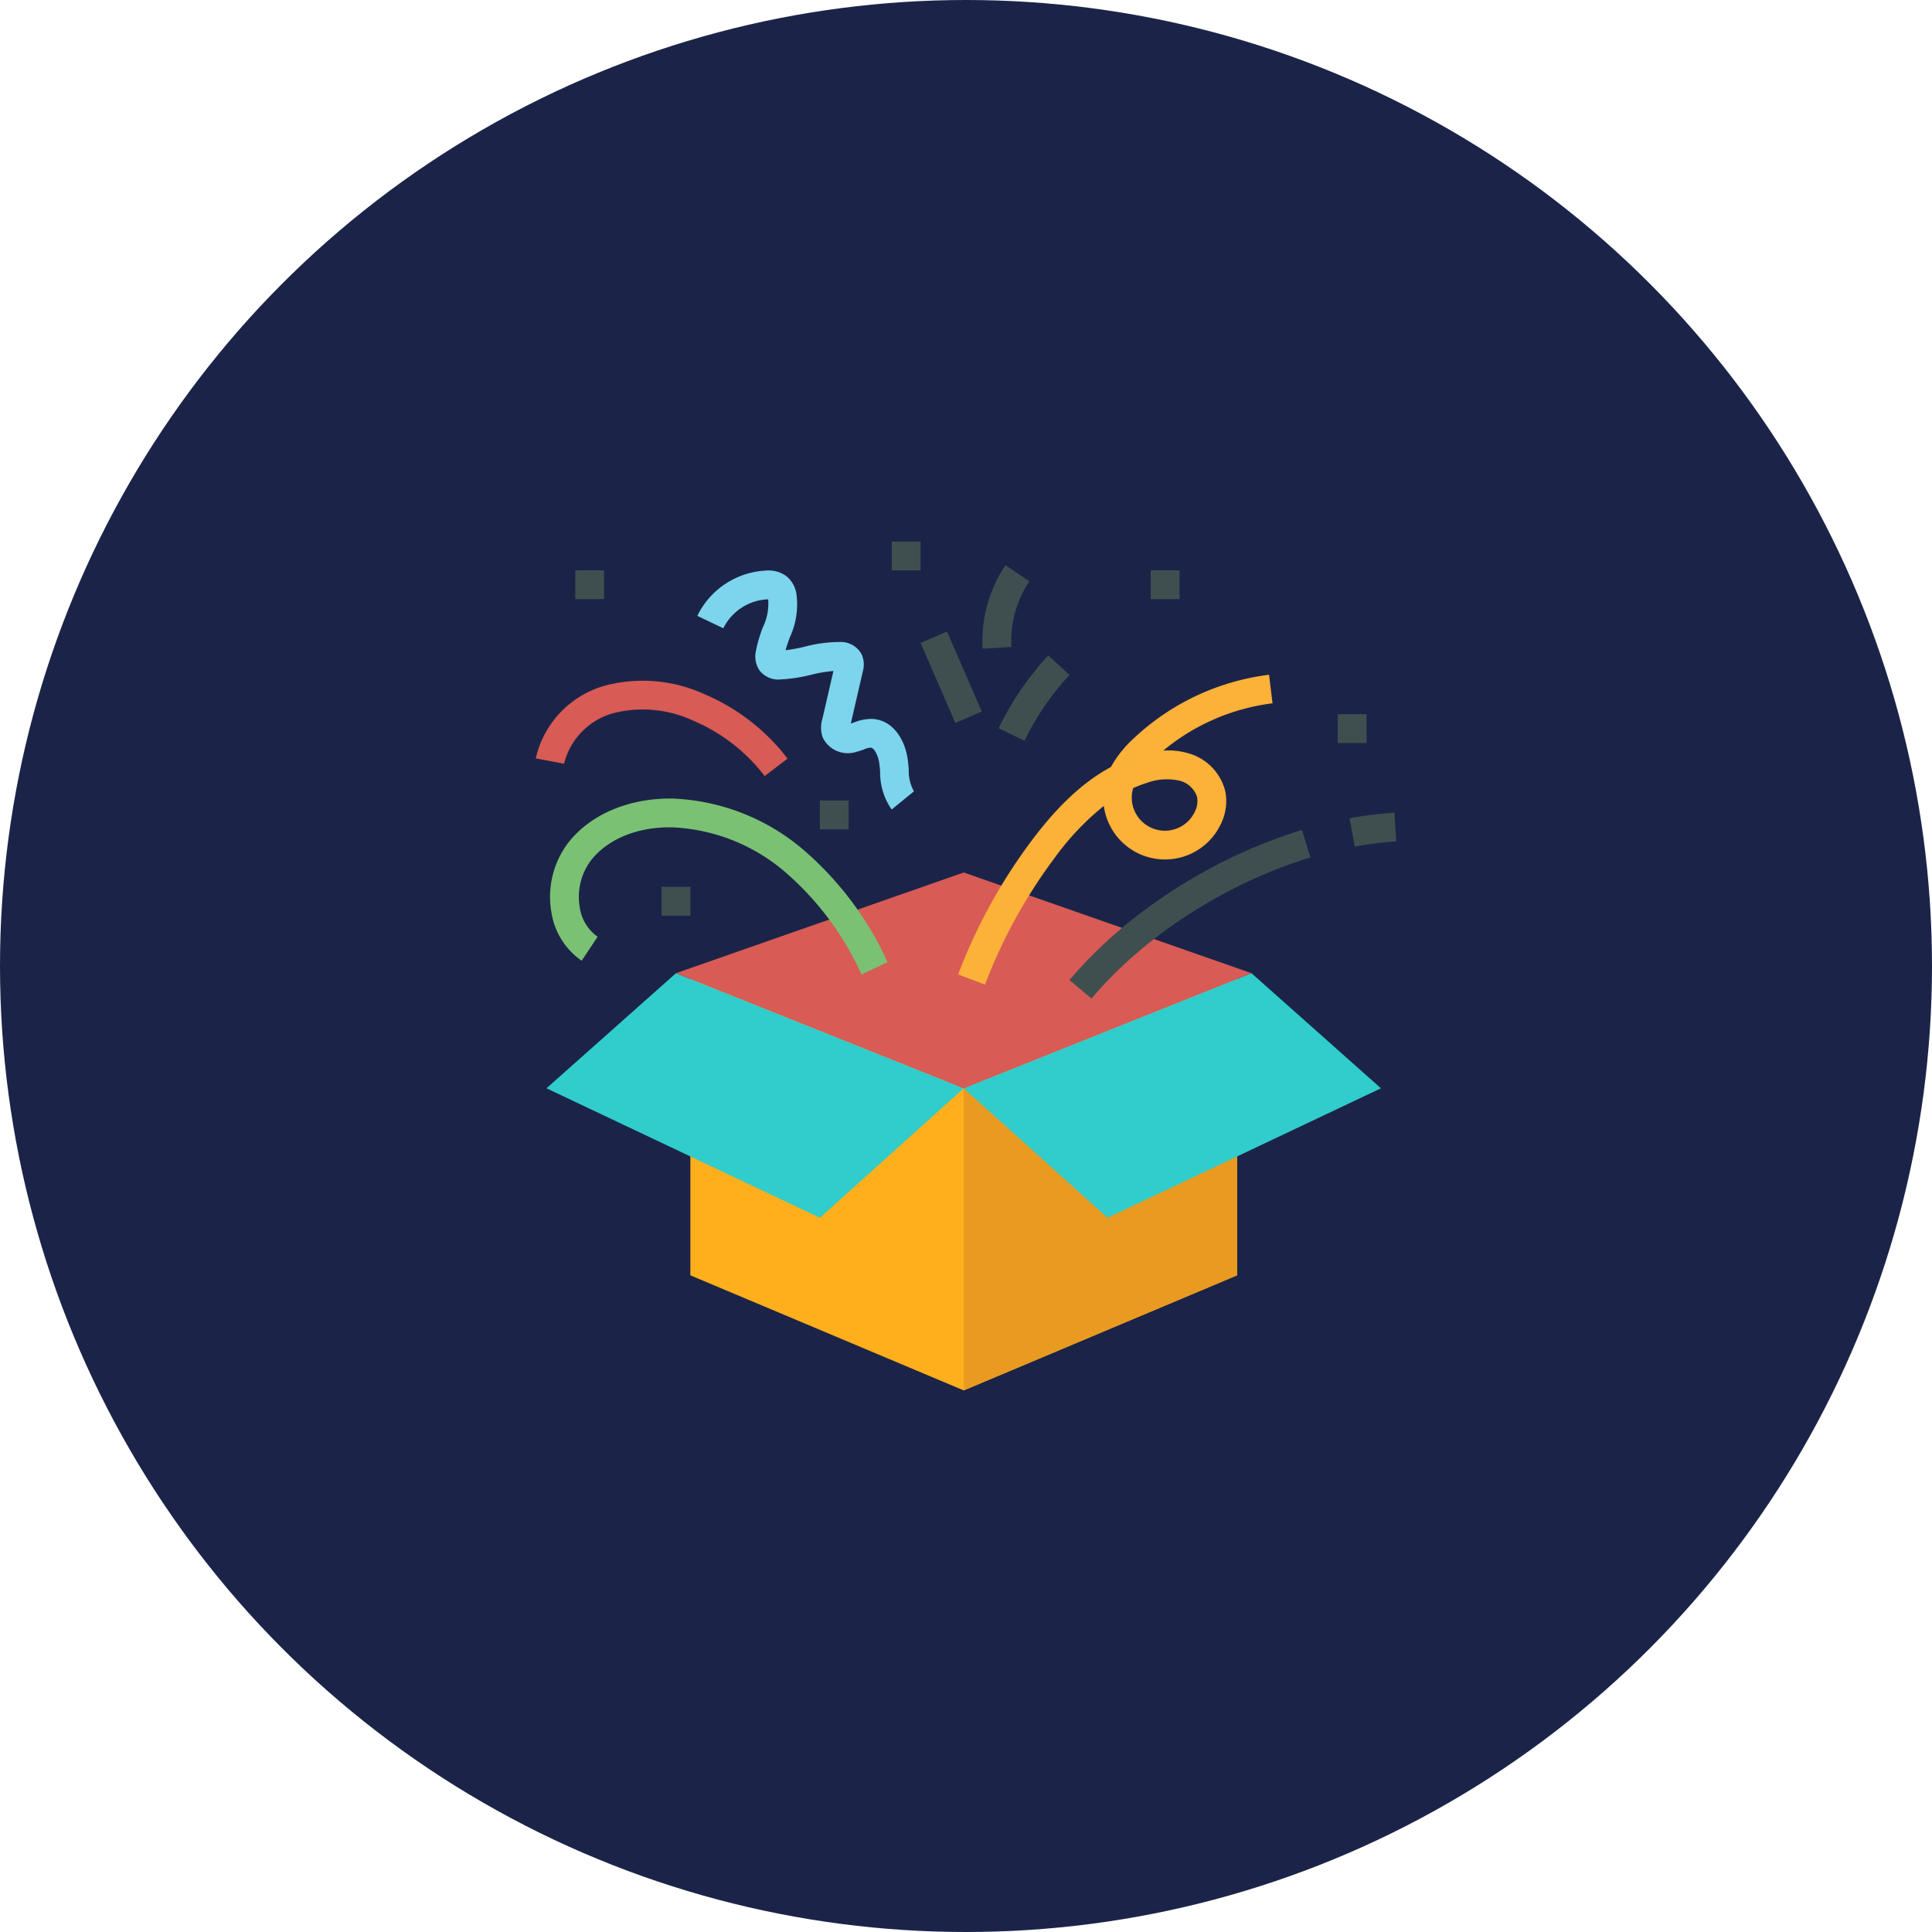 <svg xmlns="http://www.w3.org/2000/svg" width="254" height="254" viewBox="0 0 254 254">
  <g id="Groupe_6792" data-name="Groupe 6792" transform="translate(-428.576 -3824)">
    <circle id="Ellipse_110" data-name="Ellipse 110" cx="127" cy="127" r="127" transform="translate(428.576 3824)" fill="#1b2448"></circle>
    <g id="boite-ouverte" transform="translate(499.014 3895.201)">
      <path id="Tracé_42943" data-name="Tracé 42943" d="M85.961,279.952,121.9,295.083l35.938-15.132V240.23L121.9,255.362,85.961,240.23Zm0,0" transform="translate(-65.637 -183.486)" fill="#ffaf1c"></path>
      <path id="Tracé_42944" data-name="Tracé 42944" d="M273.9,279.952V240.23l-35.938,15.132v39.721Zm0,0" transform="translate(-181.699 -183.486)" fill="#e89b20"></path>
      <path id="Tracé_42945" data-name="Tracé 42945" d="M5.957,255.362,41.9,272.386,60.81,255.362,22.98,240.23Zm0,0" transform="translate(-4.549 -183.486)" fill="#31cccc"></path>
      <path id="Tracé_42946" data-name="Tracé 42946" d="M256.872,272.386l35.938-17.023L275.787,240.23l-37.83,15.132Zm0,0" transform="translate(-181.696 -183.486)" fill="#31cccc"></path>
      <path id="Tracé_42947" data-name="Tracé 42947" d="M115.787,184.23l-37.83,13.24,37.83,15.132,37.83-15.132Zm0,0" transform="translate(-59.525 -140.726)" fill="#d85b55"></path>
      <path id="Tracé_42948" data-name="Tracé 42948" d="M238.381,115.022l-3.537-1.341a71.775,71.775,0,0,1,9.569-17.463c3.468-4.653,6.878-7.846,10.515-9.808a15.093,15.093,0,0,1,3.086-3.842,31.642,31.642,0,0,1,17.708-8.286l.458,3.755a27.859,27.859,0,0,0-14.365,6.217,9.333,9.333,0,0,1,3.138.308,6.937,6.937,0,0,1,5.025,5.069,6.757,6.757,0,0,1-.528,4.132A8.114,8.114,0,0,1,254,91.526a35.388,35.388,0,0,0-6.555,6.953A67.977,67.977,0,0,0,238.381,115.022Zm19.475-25.84c-.035.122-.066.243-.091.364A4.353,4.353,0,0,0,266,92.211a3.058,3.058,0,0,0,.272-1.821,3.227,3.227,0,0,0-2.342-2.184,7.591,7.591,0,0,0-4.274.294A16.369,16.369,0,0,0,257.856,89.182Zm0,0" transform="translate(-179.318 -56.773)" fill="#fcb138"></path>
      <path id="Tracé_42949" data-name="Tracé 42949" d="M48.905,166.253a39.148,39.148,0,0,0-9.971-13.409,24.381,24.381,0,0,0-14.926-5.94c-4.638-.1-8.709,1.624-10.85,4.576a8.046,8.046,0,0,0-1.3,5.97,5.707,5.707,0,0,0,2.345,3.835l-2.093,3.151a9.445,9.445,0,0,1-3.975-6.314,11.787,11.787,0,0,1,1.961-8.864c2.867-3.952,8.1-6.23,13.983-6.137a28.168,28.168,0,0,1,17.277,6.818,42.876,42.876,0,0,1,10.963,14.684Zm0,0" transform="translate(-6.072 -109.334)" fill="#7ac174"></path>
      <path id="Tracé_42950" data-name="Tracé 42950" d="M115.4,47.762a8.438,8.438,0,0,1-1.517-4.955c-.028-.344-.054-.685-.1-1.02-.142-1.19-.72-2.135-1.123-2.155a2.36,2.36,0,0,0-.928.245c-.324.114-.65.224-.98.307a3.659,3.659,0,0,1-4.418-1.891,3.95,3.95,0,0,1-.048-2.418l1.456-6.323a18.206,18.206,0,0,0-2.919.492,20.214,20.214,0,0,1-3.978.613,3.118,3.118,0,0,1-2.8-1.157,3.267,3.267,0,0,1-.5-2.542,17.786,17.786,0,0,1,.908-3.114,7.206,7.206,0,0,0,.714-3.709s0,0-.009,0c-.042,0-.091,0-.147,0a6.865,6.865,0,0,0-5.747,3.8l-3.414-1.631a10.6,10.6,0,0,1,8.995-5.952,4,4,0,0,1,2.687.711,3.75,3.75,0,0,1,1.332,2.263,10.292,10.292,0,0,1-.852,5.8c-.211.586-.414,1.149-.562,1.691a21.136,21.136,0,0,0,2.539-.464,17.835,17.835,0,0,1,4.526-.61,3.1,3.1,0,0,1,2.945,1.641,3.277,3.277,0,0,1,.14,2.251l-1.573,6.824c.151-.046.3-.1.451-.152a6.1,6.1,0,0,1,2.364-.453c2.8.138,4.377,2.854,4.692,5.483.046.383.079.774.11,1.166a5.6,5.6,0,0,0,.683,2.874Zm0,0" transform="translate(-68.61 -12.538)" fill="#7cd5ed"></path>
      <path id="Tracé_42951" data-name="Tracé 42951" d="M30.095,90.069a23.249,23.249,0,0,0-9.386-7.278,15.746,15.746,0,0,0-10.4-1.02,9.2,9.2,0,0,0-6.591,6.673L0,87.746A12.877,12.877,0,0,1,9.25,78.14a19.519,19.519,0,0,1,12.935,1.167A27.03,27.03,0,0,1,33.1,87.773Zm0,0" transform="translate(0 -59.241)" fill="#d85b55"></path>
      <g id="Groupe_6703" data-name="Groupe 6703" transform="translate(5.192 0)">
        <path id="Tracé_42952" data-name="Tracé 42952" d="M213.992,51.764l3.469-1.506,4.567,10.511-3.469,1.506Zm0,0" transform="translate(-168.589 -38.43)" fill="#3f4f4f"></path>
        <path id="Tracé_42953" data-name="Tracé 42953" d="M260.768,74.75l-3.4-1.65a39.1,39.1,0,0,1,6.541-9.569l2.773,2.573A35.339,35.339,0,0,0,260.768,74.75Zm0,0" transform="translate(-201.706 -48.565)" fill="#3f4f4f"></path>
        <path id="Tracé_42954" data-name="Tracé 42954" d="M248.393,24.336A17.819,17.819,0,0,1,251.4,13.363l3.135,2.117a14.033,14.033,0,0,0-2.365,8.633Zm0,0" transform="translate(-194.833 -10.258)" fill="#3f4f4f"></path>
        <path id="Tracé_42955" data-name="Tracé 42955" d="M453.191,155.441l-.687-3.72a49.8,49.8,0,0,1,5.9-.736l.236,3.776A46.1,46.1,0,0,0,453.191,155.441Zm0,0" transform="translate(-350.708 -115.341)" fill="#3f4f4f"></path>
        <path id="Tracé_42956" data-name="Tracé 42956" d="M299.652,182.742l-2.894-2.436c7.4-8.79,18.831-16.166,30.572-19.735l1.1,3.62C317.359,167.554,306.6,174.49,299.652,182.742Zm0,0" transform="translate(-231.786 -122.66)" fill="#3f4f4f"></path>
        <path id="Tracé_42957" data-name="Tracé 42957" d="M197.961.23h3.783V4.013h-3.783Zm0,0" transform="translate(-156.348 -0.23)" fill="#3f4f4f"></path>
        <path id="Tracé_42958" data-name="Tracé 42958" d="M341.957,16.23h3.783v3.783h-3.783Zm0,0" transform="translate(-266.299 -12.448)" fill="#3f4f4f"></path>
        <path id="Tracé_42959" data-name="Tracé 42959" d="M445.957,96.23h3.783v3.783h-3.783Zm0,0" transform="translate(-345.709 -73.533)" fill="#3f4f4f"></path>
        <path id="Tracé_42960" data-name="Tracé 42960" d="M21.961,16.23h3.783v3.783H21.961Zm0,0" transform="translate(-21.961 -12.448)" fill="#3f4f4f"></path>
        <path id="Tracé_42961" data-name="Tracé 42961" d="M157.961,144.23h3.783v3.783h-3.783Zm0,0" transform="translate(-125.806 -110.184)" fill="#3f4f4f"></path>
        <path id="Tracé_42962" data-name="Tracé 42962" d="M69.961,192.23h3.783v3.783H69.961Zm0,0" transform="translate(-58.612 -146.835)" fill="#3f4f4f"></path>
      </g>
    </g>
  </g>
</svg>
